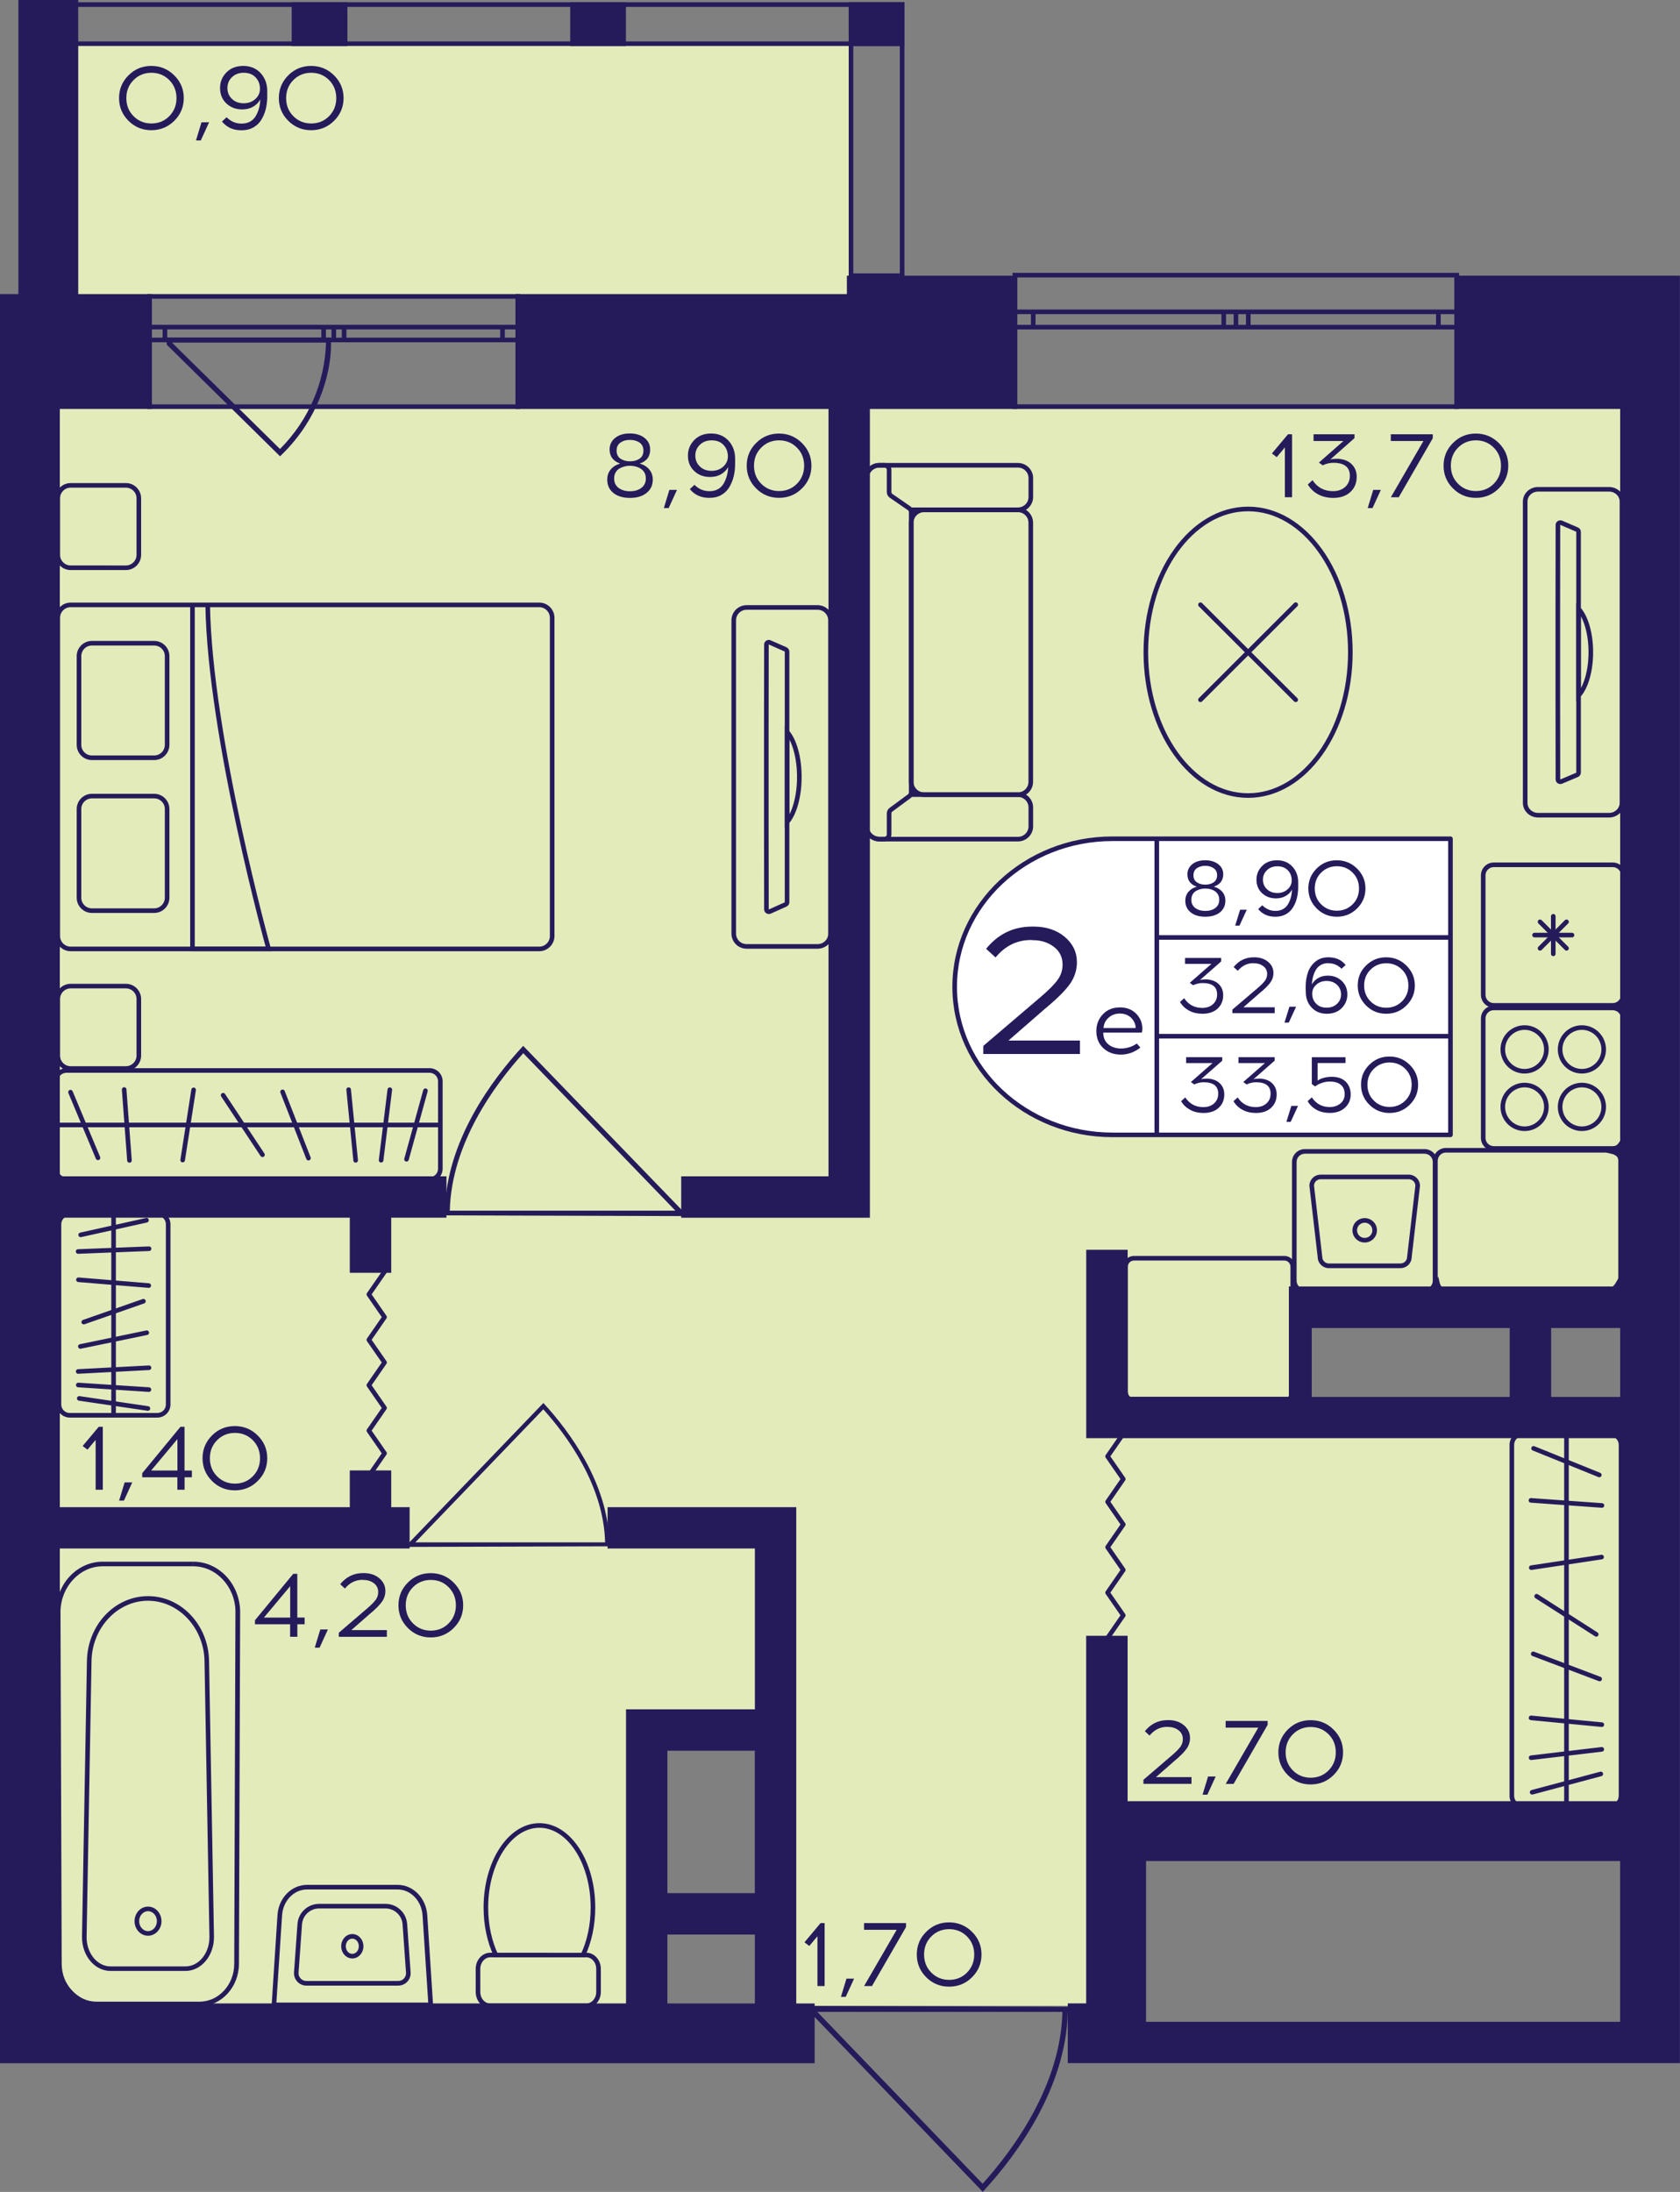 <?xml version="1.0" encoding="utf-8"?>
<!-- Generator: Adobe Illustrator 24.3.0, SVG Export Plug-In . SVG Version: 6.00 Build 0)  -->
<svg version="1.1" id="Слой_1" xmlns="http://www.w3.org/2000/svg" xmlns:xlink="http://www.w3.org/1999/xlink" x="0px" y="0px"
	 viewBox="0 0 306.9 400.3" style="enable-background:new 0 0 306.9 400.3;" xml:space="preserve">
<rect x="0" y="0" width="306.9" height="400.3" fill="#808080" stroke="none"/>
<path style="fill:#E3EBBA;" d="M7.15,366.31c37,0,73.99,0,110.99,0c0-16.78,0-33.57,0-50.35c7.85,0,15.7,0,23.54,0
	c0,16.78,0,33.57,0,50.35c20.18,0,40.36,0,60.54,0c0-11.19,0-22.38,0-33.57c32.51,0,65.02,0,97.53,0c0-24.76,0-49.51,0-74.27
	c-20.18,0.14-40.36,0.28-60.54,0.42c0-6.71,0-13.43,0-20.14c20.18-0.18,40.36-0.36,60.54-0.54c0-54.65,0-109.29,0-163.94
	c-97.53,0-195.07,0-292.6,0V366.31z"/>
<rect x="11.63" y="7.69" style="fill:#E3EBBA;" width="144.06" height="46.44"/>
<g>
	<path style="fill:none;stroke:#251B5B;stroke-width:0.84;stroke-miterlimit:10;" d="M266.12,50.25l-80.72,0v24.01l80.72,0V50.25z
		 M185.4,50.25l80.72,0 M185.4,74.27l80.72,0 M185.4,56.95h3.35v2.8h-3.35V56.95z M225.78,59.75h-2.23v-2.8h2.23V59.75z
		 M188.75,56.95l34.8,0v2.8h-34.8V56.95z M225.78,56.95h2.25v2.8h-2.25V56.95z M266.12,59.75h-3.35v-2.8h3.35V59.75z M228.04,56.95
		h34.73v2.8l-34.73,0V56.95z M185.4,56.95h3.35 M188.75,56.95v2.8 M188.75,59.75h-3.35 M225.78,59.75h-2.23 M223.55,59.75v-2.8
		 M223.55,56.95h2.23 M188.75,56.95l34.8,0 M223.55,59.75h-34.8 M225.78,56.95h2.25 M228.04,56.95v2.8 M228.04,59.75h-2.25
		 M266.12,59.75h-3.35 M262.76,59.75v-2.8 M262.76,56.95h3.35 M228.04,56.95h34.73 M262.76,59.75l-34.73,0"/>
</g>
<g>
	<path style="fill:none;stroke:#251B5B;stroke-width:0.84;stroke-miterlimit:10;" d="M94.59,54.13l-67.27,0v20.14h67.27V54.13z
		 M27.33,54.13l67.27,0 M27.33,74.27h67.27 M27.33,59.74h2.8v2.35h-2.8V59.74z M60.98,62.09h-1.86v-2.35h1.86V62.09z M30.12,59.74
		h29v2.35l-29,0V59.74z M60.98,59.74h1.88v2.35h-1.88V59.74z M94.59,62.09h-2.8v-2.35h2.8V62.09z M62.86,59.74H91.8v2.35H62.86
		V59.74z M27.33,59.74h2.8 M30.12,59.74v2.35 M30.12,62.09h-2.8 M60.98,62.09h-1.86 M59.12,62.09v-2.35 M59.12,59.74h1.86
		 M30.12,59.74h29 M59.12,62.09l-29,0 M60.98,59.74h1.88 M62.86,59.74v2.35 M62.86,62.09h-1.88 M94.59,62.09h-2.8 M91.8,62.09v-2.35
		 M91.8,59.74h2.8 M62.86,59.74H91.8 M91.8,62.09H62.86"/>
</g>
<g>
	
		<rect x="155.04" y="0.42" transform="matrix(-1 -2.389685e-07 2.389685e-07 -1 320.262 8.825)" style="fill:#251B5B;" width="10.18" height="7.98"/>
	
		<rect x="3.87" y="0.42" transform="matrix(-1 -2.431853e-07 2.431853e-07 -1 17.739 8.825)" style="fill:#251B5B;" width="10" height="7.98"/>
	
		<rect x="53.28" y="0.42" transform="matrix(-1 -2.389728e-07 2.389728e-07 -1 116.745 8.825)" style="fill:#251B5B;" width="10.18" height="7.98"/>
	
		<rect x="104.16" y="0.42" transform="matrix(-1 -2.389690e-07 2.389690e-07 -1 218.503 8.825)" style="fill:#251B5B;" width="10.18" height="7.98"/>
	<g>
		<path style="fill:#251B5B;" d="M164.38,1.26l0,48.67h-8.5l0-48.67H164.38 M165.22,0.42h-10.18l0,50.35h10.18L165.22,0.42
			L165.22,0.42z"/>
	</g>
	<g>
		<path style="fill:#251B5B;" d="M12.94,1.26l0,48.67H4.62l0-48.67H12.94 M13.78,0.42h-10l0,50.35h10L13.78,0.42L13.78,0.42z"/>
	</g>
	<g>
		<path style="fill:#251B5B;" d="M4.71,1.26l159.67,0v6.3l-159.67,0V1.26 M3.87,0.42V8.4l161.35,0V0.42L3.87,0.42L3.87,0.42z"/>
	</g>
</g>
<path style="fill:#251B5B;" d="M195.2,366.5c0,0.31-0.01,0.61-0.01,0.93h-0.13c-0.31,14.1-9.6,26.38-15.19,32.49l-0.34,0.37
	l-31.62-32.87h-0.2c0-0.36,0-0.71,0-1.07C163.54,366.41,179.37,366.45,195.2,366.5z M149.31,367.43l30.19,31.38
	c5.52-6.12,14.27-17.93,14.58-31.38L149.31,367.43z"/>
<polyline style="fill:none;stroke:#251B5B;stroke-width:0.84;stroke-linecap:round;stroke-linejoin:round;stroke-miterlimit:10;" points="
	70.25,232.25 67.38,236.39 70.25,240.54 67.38,244.69 70.25,248.83 67.38,252.98 70.25,257.13 67.38,261.27 70.25,265.42 
	67.38,269.56 "/>
<polyline style="fill:none;stroke:#251B5B;stroke-width:0.84;stroke-linecap:round;stroke-linejoin:round;stroke-miterlimit:10;" points="
	205.2,261.83 202.33,265.97 205.2,270.12 202.33,274.27 205.2,278.41 202.33,282.56 205.2,286.71 202.33,290.86 205.2,295 
	202.33,299.14 "/>
<path style="fill:#251B5B;" d="M81.14,221.96c0-0.28,0.01-0.56,0.01-0.85h0.12c0.28-12.91,8.84-24.16,13.99-29.76l0.32-0.34
	l29.1,30.1h0.19c0,0.33,0,0.65,0,0.98C110.28,222.04,95.71,222,81.14,221.96z M123.38,221.1l-27.79-28.75
	c-5.08,5.6-13.14,16.43-13.42,28.75L123.38,221.1z"/>
<path style="fill:#251B5B;" d="M111.41,282.4c0-0.24-0.01-0.47-0.01-0.72h-0.1c-0.24-10.92-7.44-20.42-11.77-25.16l-0.27-0.29
	l-24.48,25.45h-0.16c0,0.28,0,0.55,0,0.83C86.89,282.47,99.15,282.43,111.41,282.4z M75.87,281.68l23.38-24.3
	c4.27,4.74,11.05,13.89,11.29,24.3L75.87,281.68z"/>
<path style="fill:#251B5B;" d="M51.51,82.99c1.65-1.61,3.08-3.36,4.29-5.23c4.32-6.69,4.62-12.94,4.66-14.2
	c0.02-0.8,0.01-1.46-0.01-1.88c-0.28-0.01-0.56-0.02-0.83-0.03H30.48l-0.07-0.07c0.02,0.46,0.03,0.91,0.05,1.37l20.7,20.38
	L51.51,82.99z M31.41,62.56h28.15c-0.23,7.31-3.17,14.17-8.41,19.44L31.41,62.56z"/>
<g>
	<path style="fill:none;stroke:#251B5B;stroke-width:0.84;stroke-miterlimit:10;" d="M158.27,90.76v-3.45
		c0-1.29,1.06-2.34,2.36-2.34h0.94l24.38,0c1.3,0,2.36,1.05,2.36,2.34v3.45c0,1.3-1.06,2.34-2.36,2.34h-19.61"/>
	<path style="fill:none;stroke:#251B5B;stroke-width:0.84;stroke-miterlimit:10;" d="M158.27,147.46v3.45c0,1.3,1.06,2.34,2.36,2.34
		h0.94l24.38,0c1.3,0,2.36-1.04,2.36-2.34v-3.45c0-1.29-1.06-2.34-2.36-2.34h-19.58"/>
	<path style="fill:none;stroke:#251B5B;stroke-width:0.84;stroke-miterlimit:10;" d="M188.3,142.78l0-47.31
		c0-1.3-1.05-2.35-2.35-2.35l-17.14,0c-1.3,0-2.35,1.05-2.35,2.35l0,47.31c0,1.3,1.05,2.35,2.35,2.35h17.14
		C187.25,145.13,188.3,144.07,188.3,142.78z"/>
	<path style="fill:none;stroke:#251B5B;stroke-width:0.84;stroke-miterlimit:10;" d="M162.76,147.88l3.36-2.48
		c0.21-0.16,0.34-0.41,0.34-0.67l0-51.2c0-0.27-0.14-0.53-0.36-0.69l-3.32-2.29c-0.23-0.16-0.36-0.41-0.36-0.69v-4.05
		c0-0.46-0.38-0.84-0.84-0.84h-0.94c-1.3,0-2.36,1.05-2.36,2.34l0,63.59c0,1.29,1.06,2.34,2.36,2.34h0.94
		c0.46,0,0.84-0.37,0.84-0.84v-3.86C162.42,148.29,162.54,148.04,162.76,147.88z"/>
</g>
<g>
	<path style="fill:none;stroke:#251B5B;stroke-width:0.84;stroke-miterlimit:10;" d="M293.94,148.88l-12.96,0
		c-1.31,0-2.36-1.01-2.36-2.25V91.61c0-1.25,1.04-2.25,2.36-2.25l12.96,0c1.3,0,2.36,1,2.36,2.25l0,55.02
		C296.3,147.86,295.24,148.88,293.94,148.88z M288.37,97.11c0-0.16-0.12-0.32-0.27-0.39l-2.88-1.24c-0.3-0.11-0.62,0.08-0.62,0.39
		c0,1.96-0.02,8.11-0.02,15.34V127c0,7.24,0.02,13.4,0.02,15.34c0,0.32,0.32,0.51,0.62,0.39l2.88-1.22c0.15-0.06,0.27-0.23,0.27-0.4
		V97.11z"/>
	<g>
		<path style="fill:none;stroke:#251B5B;stroke-width:0.84;stroke-miterlimit:10;" d="M290.61,119.11c0-3.44-0.91-6.45-2.24-7.91
			l0,15.82C289.7,125.56,290.61,122.57,290.61,119.11z"/>
	</g>
</g>
<g>
	<g>
		<path style="fill:none;stroke:#251B5B;stroke-width:0.84;stroke-miterlimit:10;" d="M12.91,173.3l85.6,0
			c1.3,0,2.36-1.06,2.36-2.36l0-58.11c0-1.3-1.06-2.36-2.36-2.36l-85.6,0c-1.3,0-2.36,1.06-2.36,2.36l0,58.11
			C10.55,172.24,11.61,173.3,12.91,173.3z"/>
		<g>
			<path style="fill:none;stroke:#251B5B;stroke-width:0.84;stroke-miterlimit:10;" d="M28.17,117.47H16.79
				c-1.3,0-2.36,1.06-2.36,2.36l0,16.2c0,1.3,1.06,2.36,2.36,2.36h11.38c1.3,0,2.36-1.06,2.36-2.36l0-16.2
				C30.53,118.53,29.47,117.47,28.17,117.47z"/>
			<path style="fill:none;stroke:#251B5B;stroke-width:0.84;stroke-miterlimit:10;" d="M28.17,145.39l-11.38,0
				c-1.3,0-2.36,1.06-2.36,2.36l0,16.2c0,1.3,1.06,2.36,2.36,2.36h11.38c1.3,0,2.36-1.06,2.36-2.36l0-16.2
				C30.53,146.45,29.47,145.39,28.17,145.39z"/>
		</g>
		<path style="fill:none;stroke:#251B5B;stroke-width:0.84;stroke-miterlimit:10;" d="M35.16,110.48l0,62.82h13.91
			c0,0-10.73-38.59-11.13-62.82"/>
	</g>
	<path style="fill:none;stroke:#251B5B;stroke-width:0.84;stroke-linecap:round;stroke-miterlimit:10;" d="M23,88.64l-10.09,0
		c-1.3,0-2.36,1.06-2.36,2.36l0,10.33c0,1.3,1.06,2.36,2.36,2.36H23c1.3,0,2.36-1.06,2.36-2.36l0-10.33
		C25.36,89.7,24.3,88.64,23,88.64z"/>
	<path style="fill:none;stroke:#251B5B;stroke-width:0.84;stroke-linecap:round;stroke-miterlimit:10;" d="M23,180.09H12.91
		c-1.3,0-2.36,1.06-2.36,2.36l0,10.33c0,1.3,1.06,2.36,2.36,2.36H23c1.3,0,2.36-1.06,2.36-2.36l0-10.33
		C25.36,181.14,24.3,180.09,23,180.09z"/>
</g>
<g>
	<path style="fill:none;stroke:#251B5B;stroke-width:0.84;stroke-miterlimit:10;" d="M149.36,110.94h-12.96
		c-1.31,0-2.36,1.05-2.36,2.34l0,57.22c0,1.3,1.04,2.34,2.36,2.34h12.96c1.3,0,2.36-1.04,2.36-2.34l0-57.22
		C151.71,111.99,150.65,110.94,149.36,110.94z M143.78,164.78c0,0.17-0.12,0.33-0.27,0.4l-2.88,1.29c-0.3,0.12-0.62-0.08-0.62-0.4
		c0-2.04-0.02-8.43-0.02-15.96v-16.42c0-7.53,0.02-13.93,0.02-15.96c0-0.33,0.32-0.54,0.62-0.4l2.88,1.27
		c0.15,0.07,0.27,0.23,0.27,0.42L143.78,164.78z"/>
	<g>
		<path style="fill:none;stroke:#251B5B;stroke-width:0.84;stroke-miterlimit:10;" d="M146.02,141.9c0,3.58-0.91,6.71-2.24,8.23
			v-16.46C145.11,135.19,146.02,138.3,146.02,141.9z"/>
	</g>
</g>
<g>
	<path style="fill:#251B5B;" d="M294.12,210.49c0.83,0,1.51,0.68,1.51,1.51v21.69c0,0.83-0.68,1.51-1.51,1.51h-29.97
		c-0.83,0-1.51-0.68-1.51-1.51V212c0-0.83,0.68-1.51,1.51-1.51H294.12 M294.12,209.65h-29.97c-1.3,0-2.35,1.05-2.35,2.35v21.69
		c0,1.3,1.05,2.35,2.35,2.35h29.97c1.3,0,2.35-1.05,2.35-2.35V212C296.47,210.7,295.42,209.65,294.12,209.65L294.12,209.65z"/>
</g>
<g>
	<g>
		<path style="fill:#251B5B;" d="M260.23,210.7c0.83,0,1.51,0.68,1.51,1.51v21.69c0,0.83-0.68,1.51-1.51,1.51h-21.86
			c-0.83,0-1.51-0.68-1.51-1.51v-21.69c0-0.83,0.68-1.51,1.51-1.51H260.23 M260.23,209.86h-21.86c-1.3,0-2.35,1.05-2.35,2.35v21.69
			c0,1.3,1.05,2.35,2.35,2.35h21.86c1.3,0,2.35-1.05,2.35-2.35v-21.69C262.58,210.91,261.53,209.86,260.23,209.86L260.23,209.86z"/>
	</g>
	<g>
		<path style="fill:#251B5B;" d="M257.34,215.36c0.66,0,1.2,0.52,1.22,1.16l-1.5,12.92l-0.01,0.05v0.05c0,0.67-0.55,1.21-1.22,1.21
			h-13.06c-0.67,0-1.22-0.54-1.22-1.21v-0.05l-0.01-0.05l-1.5-12.92c0.02-0.65,0.56-1.16,1.22-1.16H257.34 M257.34,214.52h-16.08
			c-1.14,0-2.06,0.92-2.06,2.05l1.51,12.98c0,1.13,0.92,2.05,2.06,2.05h13.06c1.14,0,2.06-0.92,2.06-2.05l1.51-12.98
			C259.4,215.44,258.48,214.52,257.34,214.52L257.34,214.52z"/>
	</g>
	<g>
		<path style="fill:#251B5B;" d="M249.3,223.3c0.77,0,1.4,0.62,1.4,1.39s-0.63,1.39-1.4,1.39s-1.4-0.62-1.4-1.39
			S248.53,223.3,249.3,223.3 M249.3,222.46c-1.24,0-2.24,1-2.24,2.23c0,1.23,1,2.23,2.24,2.23s2.24-1,2.24-2.23
			C251.54,223.45,250.54,222.46,249.3,222.46L249.3,222.46z"/>
	</g>
</g>
<g>
	<g>
		<path style="fill:#251B5B;" d="M294.62,184.49c0.83,0,1.51,0.68,1.51,1.51v21.81c0,0.83-0.68,1.51-1.51,1.51h-21.74
			c-0.83,0-1.51-0.68-1.51-1.51V186c0-0.83,0.68-1.51,1.51-1.51H294.62 M294.62,183.65h-21.74c-1.3,0-2.35,1.05-2.35,2.35v21.81
			c0,1.3,1.05,2.35,2.35,2.35h21.74c1.3,0,2.35-1.05,2.35-2.35V186C296.97,184.7,295.92,183.65,294.62,183.65L294.62,183.65z"/>
	</g>
	<g>
		<g>
			<path style="fill:#251B5B;" d="M278.51,198.58c1.96,0,3.56,1.6,3.56,3.57s-1.6,3.57-3.56,3.57c-1.96,0-3.56-1.6-3.56-3.57
				S276.55,198.58,278.51,198.58 M278.51,197.74c-2.43,0-4.4,1.97-4.4,4.41s1.97,4.41,4.4,4.41c2.43,0,4.4-1.97,4.4-4.41
				S280.94,197.74,278.51,197.74L278.51,197.74z"/>
		</g>
		<g>
			<path style="fill:#251B5B;" d="M288.98,188.08c1.96,0,3.56,1.6,3.56,3.57s-1.6,3.57-3.56,3.57c-1.96,0-3.56-1.6-3.56-3.57
				S287.02,188.08,288.98,188.08 M288.98,187.24c-2.43,0-4.4,1.97-4.4,4.41c0,2.44,1.97,4.41,4.4,4.41s4.4-1.97,4.4-4.41
				C293.38,189.22,291.41,187.24,288.98,187.24L288.98,187.24z"/>
		</g>
		<g>
			<path style="fill:#251B5B;" d="M278.51,188.08c1.96,0,3.56,1.6,3.56,3.57s-1.6,3.57-3.56,3.57c-1.96,0-3.56-1.6-3.56-3.57
				S276.55,188.08,278.51,188.08 M278.51,187.24c-2.43,0-4.4,1.97-4.4,4.41c0,2.44,1.97,4.41,4.4,4.41c2.43,0,4.4-1.97,4.4-4.41
				C282.91,189.22,280.94,187.24,278.51,187.24L278.51,187.24z"/>
		</g>
		<g>
			<path style="fill:#251B5B;" d="M288.98,198.58c1.96,0,3.56,1.6,3.56,3.57s-1.6,3.57-3.56,3.57c-1.96,0-3.56-1.6-3.56-3.57
				S287.02,198.58,288.98,198.58 M288.98,197.74c-2.43,0-4.4,1.97-4.4,4.41s1.97,4.41,4.4,4.41s4.4-1.97,4.4-4.41
				S291.41,197.74,288.98,197.74L288.98,197.74z"/>
		</g>
	</g>
</g>
<g>
	<g>
		<path style="fill:#251B5B;" d="M294.62,158.36c0.83,0,1.51,0.68,1.51,1.51v21.81c0,0.83-0.68,1.51-1.51,1.51h-21.74
			c-0.83,0-1.51-0.68-1.51-1.51v-21.81c0-0.83,0.68-1.51,1.51-1.51H294.62 M294.62,157.52h-21.74c-1.3,0-2.35,1.05-2.35,2.35v21.81
			c0,1.3,1.05,2.35,2.35,2.35h21.74c1.3,0,2.35-1.05,2.35-2.35v-21.81C296.97,158.57,295.92,157.52,294.62,157.52L294.62,157.52z"/>
	</g>
	<g>
		
			<line style="fill:none;stroke:#251B5B;stroke-width:0.84;stroke-linecap:round;stroke-miterlimit:10;" x1="280.33" y1="170.77" x2="287.17" y2="170.77"/>
		
			<line style="fill:none;stroke:#251B5B;stroke-width:0.84;stroke-linecap:round;stroke-miterlimit:10;" x1="281.33" y1="168.35" x2="286.17" y2="173.19"/>
		
			<line style="fill:none;stroke:#251B5B;stroke-width:0.84;stroke-linecap:round;stroke-miterlimit:10;" x1="283.75" y1="167.34" x2="283.75" y2="174.2"/>
		
			<line style="fill:none;stroke:#251B5B;stroke-width:0.84;stroke-linecap:round;stroke-miterlimit:10;" x1="286.17" y1="168.35" x2="281.33" y2="173.19"/>
	</g>
</g>
<g>
	<path style="fill:#251B5B;" d="M234.62,230.21c0.62,0,1.12,0.5,1.12,1.12v22.89c0,0.62-0.5,1.12-1.12,1.12h-27.47
		c-0.62,0-1.12-0.5-1.12-1.12v-22.89c0-0.62,0.5-1.12,1.12-1.12H234.62 M234.62,229.37h-27.47c-1.08,0-1.96,0.88-1.96,1.96v22.89
		c0,1.08,0.88,1.96,1.96,1.96h27.47c1.08,0,1.96-0.88,1.96-1.96v-22.89C236.58,230.25,235.7,229.37,234.62,229.37L234.62,229.37z"/>
</g>
<g>
	<ellipse style="fill:none;stroke:#251B5B;stroke-width:0.84;stroke-miterlimit:10;" cx="228" cy="119.12" rx="18.68" ry="26.17"/>
	<g>
		
			<line style="fill:none;stroke:#251B5B;stroke-width:0.84;stroke-linecap:round;stroke-miterlimit:10;" x1="236.7" y1="127.8" x2="219.3" y2="110.44"/>
		
			<line style="fill:none;stroke:#251B5B;stroke-width:0.84;stroke-linecap:round;stroke-miterlimit:10;" x1="236.7" y1="110.43" x2="219.3" y2="127.8"/>
	</g>
</g>
<g>
	<g>
		<path style="fill:none;stroke:#251B5B;stroke-width:0.84;stroke-miterlimit:10;" d="M106.49,357.04h0.62
			c1.23,0,2.23,1.14,2.23,2.53l0,4.21c0,1.4-1.01,2.53-2.23,2.53H89.55c-1.23,0-2.23-1.12-2.23-2.53v-4.21
			c0-1.39,1.01-2.53,2.23-2.53h1.04"/>
	</g>
	<g>
		<path style="fill:none;stroke:#251B5B;stroke-width:0.84;stroke-miterlimit:10;" d="M98.54,333.38c5.4,0,9.78,6.71,9.78,14.99
			c0,3.23-0.67,6.24-1.82,8.68H90.58c-1.15-2.44-1.82-5.45-1.82-8.68C88.76,340.08,93.14,333.38,98.54,333.38z"/>
	</g>
</g>
<g>
	<g>
		<path style="fill:#251B5B;" d="M35.32,285.21v0.84c4.15,0,7.6,3.67,7.69,8.17l-0.22,64.43c0,3.81-2.84,6.91-6.34,6.91H17.61
			c-3.49,0-6.34-3.1-6.34-6.92l-0.22-64.4c0.1-4.51,3.55-8.19,7.69-8.19l16.57,0V285.21 M35.32,285.21l-16.57,0
			c-4.64,0-8.42,4-8.53,9.01l0.22,64.42c0,4.28,3.21,7.75,7.18,7.75c0,0,0,0,0,0h18.85c3.96,0,7.18-3.47,7.18-7.75l0.22-64.42
			C43.75,289.21,39.96,285.21,35.32,285.21L35.32,285.21z"/>
	</g>
	<g>
		<path style="fill:#251B5B;" d="M27.04,292.34c5.57,0,10.2,4.93,10.32,10.99l0.9,50.46c0,2.94-1.96,5.33-4.37,5.33H20.19
			c-2.41,0-4.37-2.39-4.37-5.32l0.9-50.47C16.83,297.27,21.46,292.34,27.04,292.34 M27.04,291.5L27.04,291.5
			c-6.07,0-11.03,5.25-11.16,11.81l-0.9,50.47c0,3.41,2.33,6.17,5.21,6.17h13.69c2.88,0,5.21-2.76,5.21-6.17l-0.9-50.47
			C38.07,296.75,33.11,291.5,27.04,291.5L27.04,291.5z"/>
	</g>
	<g>
		<path style="fill:#251B5B;" d="M27.04,349.04c0.9,0,1.62,0.82,1.62,1.82s-0.73,1.82-1.62,1.82s-1.62-0.82-1.62-1.82
			S26.14,349.04,27.04,349.04 M27.04,348.2c-1.36,0-2.46,1.19-2.46,2.66s1.1,2.66,2.46,2.66s2.46-1.19,2.46-2.66
			S28.4,348.2,27.04,348.2L27.04,348.2z"/>
	</g>
</g>
<g>
	<g>
		<path style="fill:#251B5B;" d="M64.36,354.05c0.66,0,1.19,0.62,1.19,1.39s-0.54,1.39-1.19,1.39c-0.66,0-1.19-0.62-1.19-1.39
			S63.7,354.05,64.36,354.05 M64.36,353.21c-1.12,0-2.03,1-2.03,2.23c0,1.23,0.91,2.23,2.03,2.23c1.12,0,2.03-1,2.03-2.23
			C66.39,354.21,65.48,353.21,64.36,353.21L64.36,353.21z"/>
	</g>
	<g>
		<path style="fill:#251B5B;" d="M72.64,345.07c2.38,0,4.38,2.07,4.55,4.72l1.04,15.94H50.49l1.04-15.94
			c0.17-2.65,2.17-4.72,4.55-4.72H72.64 M72.64,344.23H56.08c-2.84,0-5.19,2.4-5.39,5.51l-1.09,16.84h29.54l-1.09-16.84
			C77.83,346.63,75.48,344.23,72.64,344.23L72.64,344.23z"/>
	</g>
	<g>
		<path style="fill:#251B5B;" d="M70.43,348.54c1.63,0,3,1.27,3.11,2.9l0.63,8.82c0.03,0.4-0.11,0.78-0.38,1.07
			c-0.27,0.29-0.64,0.45-1.05,0.45H55.97c-0.4,0-0.77-0.16-1.05-0.45c-0.27-0.29-0.41-0.67-0.38-1.07l0.63-8.82
			c0.12-1.62,1.48-2.9,3.11-2.9H70.43 M70.43,347.7H58.29c-2.08,0-3.8,1.61-3.95,3.68l-0.63,8.82c-0.09,1.31,0.95,2.43,2.26,2.43
			h16.78c1.32,0,2.35-1.11,2.26-2.43l-0.63-8.82C74.23,349.31,72.51,347.7,70.43,347.7L70.43,347.7z"/>
	</g>
</g>
<g>
	<g>
		<g>
			<path style="fill:#251B5B;" d="M78.47,195.92c0.85,0,1.55,0.69,1.55,1.55v15.97c0,0.85-0.69,1.55-1.55,1.55H12.13
				c-0.85,0-1.55-0.69-1.55-1.55v-15.97c0-0.85,0.69-1.55,1.55-1.55H78.47 M78.47,195.08H12.13c-1.32,0-2.39,1.07-2.39,2.39v15.97
				c0,1.32,1.07,2.39,2.39,2.39h66.34c1.32,0,2.39-1.07,2.39-2.39v-15.97C80.86,196.15,79.79,195.08,78.47,195.08L78.47,195.08z"/>
		</g>
	</g>
	<line style="fill:none;stroke:#251B5B;stroke-width:0.84;stroke-miterlimit:10;" x1="10.04" y1="205.45" x2="80.62" y2="205.45"/>
	
		<line style="fill:none;stroke:#251B5B;stroke-width:0.84;stroke-linecap:round;stroke-miterlimit:10;" x1="22.68" y1="198.98" x2="23.65" y2="211.92"/>
	
		<line style="fill:none;stroke:#251B5B;stroke-width:0.84;stroke-linecap:round;stroke-miterlimit:10;" x1="35.37" y1="199.04" x2="33.37" y2="211.86"/>
	
		<line style="fill:none;stroke:#251B5B;stroke-width:0.84;stroke-linecap:round;stroke-miterlimit:10;" x1="77.72" y1="199.2" x2="74.26" y2="211.71"/>
	
		<line style="fill:none;stroke:#251B5B;stroke-width:0.84;stroke-linecap:round;stroke-miterlimit:10;" x1="40.76" y1="200.02" x2="47.95" y2="210.89"/>
	
		<line style="fill:none;stroke:#251B5B;stroke-width:0.84;stroke-linecap:round;stroke-miterlimit:10;" x1="51.62" y1="199.4" x2="56.35" y2="211.51"/>
	
		<line style="fill:none;stroke:#251B5B;stroke-width:0.84;stroke-linecap:round;stroke-miterlimit:10;" x1="63.69" y1="199" x2="64.97" y2="211.91"/>
	
		<line style="fill:none;stroke:#251B5B;stroke-width:0.84;stroke-linecap:round;stroke-miterlimit:10;" x1="71.21" y1="199.01" x2="69.62" y2="211.89"/>
	
		<line style="fill:none;stroke:#251B5B;stroke-width:0.84;stroke-linecap:round;stroke-miterlimit:10;" x1="12.88" y1="199.46" x2="17.9" y2="211.45"/>
</g>
<g>
	<g>
		<g>
			<path style="fill:#251B5B;" d="M28.75,222.03c0.85,0,1.55,0.69,1.55,1.55v32.92c0,0.85-0.69,1.55-1.55,1.55H12.74
				c-0.85,0-1.55-0.69-1.55-1.55v-32.92c0-0.85,0.69-1.55,1.55-1.55H28.75 M28.75,221.19H12.74c-1.32,0-2.39,1.07-2.39,2.39v32.92
				c0,1.32,1.07,2.39,2.39,2.39h16.01c1.32,0,2.39-1.07,2.39-2.39v-32.92C31.14,222.26,30.07,221.19,28.75,221.19L28.75,221.19z"/>
		</g>
	</g>
	<line style="fill:none;stroke:#251B5B;stroke-width:0.84;stroke-miterlimit:10;" x1="20.75" y1="221.35" x2="20.75" y2="258.76"/>
	
		<line style="fill:none;stroke:#251B5B;stroke-width:0.84;stroke-linecap:round;stroke-miterlimit:10;" x1="27.23" y1="228.05" x2="14.27" y2="228.56"/>
	
		<line style="fill:none;stroke:#251B5B;stroke-width:0.84;stroke-linecap:round;stroke-miterlimit:10;" x1="27.17" y1="234.78" x2="14.33" y2="233.72"/>
	
		<line style="fill:none;stroke:#251B5B;stroke-width:0.84;stroke-linecap:round;stroke-miterlimit:10;" x1="27.02" y1="257.23" x2="14.48" y2="255.39"/>
	
		<line style="fill:none;stroke:#251B5B;stroke-width:0.84;stroke-linecap:round;stroke-miterlimit:10;" x1="26.2" y1="237.64" x2="15.3" y2="241.45"/>
	
		<line style="fill:none;stroke:#251B5B;stroke-width:0.84;stroke-linecap:round;stroke-miterlimit:10;" x1="26.81" y1="243.39" x2="14.68" y2="245.9"/>
	
		<line style="fill:none;stroke:#251B5B;stroke-width:0.84;stroke-linecap:round;stroke-miterlimit:10;" x1="27.22" y1="249.79" x2="14.28" y2="250.47"/>
	
		<line style="fill:none;stroke:#251B5B;stroke-width:0.84;stroke-linecap:round;stroke-miterlimit:10;" x1="27.2" y1="253.78" x2="14.3" y2="252.94"/>
	
		<line style="fill:none;stroke:#251B5B;stroke-width:0.84;stroke-linecap:round;stroke-miterlimit:10;" x1="26.76" y1="222.85" x2="14.74" y2="225.52"/>
</g>
<g>
	<g>
		<g>
			<path style="fill:#251B5B;" d="M294.16,262.31c0.85,0,1.55,0.69,1.55,1.55v64.11c0,0.85-0.69,1.55-1.55,1.55h-16.01
				c-0.85,0-1.55-0.69-1.55-1.55v-64.11c0-0.85,0.69-1.55,1.55-1.55H294.16 M294.16,261.47h-16.01c-1.32,0-2.39,1.07-2.39,2.39
				v64.11c0,1.32,1.07,2.39,2.39,2.39h16.01c1.32,0,2.39-1.07,2.39-2.39v-64.11C296.55,262.54,295.48,261.47,294.16,261.47
				L294.16,261.47z"/>
		</g>
	</g>
	
		<line style="fill:none;stroke:#251B5B;stroke-width:0.84;stroke-miterlimit:10;" x1="286.16" y1="261.76" x2="286.16" y2="330.13"/>
	
		<line style="fill:none;stroke:#251B5B;stroke-width:0.84;stroke-linecap:round;stroke-miterlimit:10;" x1="279.67" y1="274.01" x2="292.64" y2="274.94"/>
	
		<line style="fill:none;stroke:#251B5B;stroke-width:0.84;stroke-linecap:round;stroke-miterlimit:10;" x1="279.73" y1="286.3" x2="292.58" y2="284.36"/>
	
		<line style="fill:none;stroke:#251B5B;stroke-width:0.84;stroke-linecap:round;stroke-miterlimit:10;" x1="279.89" y1="327.32" x2="292.43" y2="323.97"/>
	
		<line style="fill:none;stroke:#251B5B;stroke-width:0.84;stroke-linecap:round;stroke-miterlimit:10;" x1="280.71" y1="291.52" x2="291.6" y2="298.48"/>
	
		<line style="fill:none;stroke:#251B5B;stroke-width:0.84;stroke-linecap:round;stroke-miterlimit:10;" x1="280.09" y1="302.04" x2="292.22" y2="306.63"/>
	
		<line style="fill:none;stroke:#251B5B;stroke-width:0.84;stroke-linecap:round;stroke-miterlimit:10;" x1="279.69" y1="313.73" x2="292.62" y2="314.97"/>
	
		<line style="fill:none;stroke:#251B5B;stroke-width:0.84;stroke-linecap:round;stroke-miterlimit:10;" x1="279.7" y1="321.01" x2="292.61" y2="319.48"/>
	
		<line style="fill:none;stroke:#251B5B;stroke-width:0.84;stroke-linecap:round;stroke-miterlimit:10;" x1="280.15" y1="264.51" x2="292.16" y2="269.37"/>
</g>
<g>
	<path style="fill:#251B5B;stroke:#251B5B;stroke-width:0.84;stroke-miterlimit:10;" d="M266.12,50.77v23.5h30.27v108.67
		c-0.13,0.16-0.26,0.32-0.43,0.48c-0.33,0.31-0.65,0.53-0.92,0.68c0.26,0.06,0.67,0.2,1.07,0.53c0.12,0.1,0.19,0.21,0.28,0.32v24.02
		c-0.01-0.16-0.01-0.32-0.02-0.49c-0.18,0.32-0.47,0.75-0.92,1.16c-0.33,0.31-0.65,0.53-0.92,0.68c0.26,0.06,0.67,0.2,1.07,0.53
		c0.43,0.36,0.66,0.8,0.79,1.18v23.35h-0.05c-0.03-0.03-0.07-0.05-0.1-0.09c-0.33-0.39-0.47-0.81-0.53-1.07
		c-0.15,0.27-0.37,0.59-0.68,0.92c-0.09,0.09-0.17,0.15-0.26,0.23h-11.83h-6.73h-13.1c0,0-0.01-0.01-0.01-0.01
		c-0.33-0.39-0.47-0.81-0.53-1.07c-0.15,0.27-0.37,0.59-0.68,0.92c-0.06,0.06-0.12,0.1-0.17,0.16h-22.49h-3.36v6.71v13.43H205.9
		c-0.04-0.1-0.09-0.21-0.11-0.29c-0.05,0.08-0.15,0.18-0.21,0.27v-26.83h-6.73v33.57h3.36h3.36h90.16c0.11,0.08,0.22,0.11,0.33,0.23
		c0.14,0.15,0.22,0.31,0.32,0.47v66.44h-90.81v-30.21h-6.73v30.21v3.36v6.71v26.85h-3.36v10.07h10.09h3.36h87.44h3.36h6.73V74.27
		v-6.71V50.77H266.12z M296.39,242.11v13.43h-13.45v-13.43H296.39z M239.21,242.11h37v13.43h-37V242.11z M208.94,369.66v-3.36
		v-26.85h87.44v30.21H208.94z"/>
	<polygon style="fill:#251B5B;stroke:#251B5B;stroke-width:0.84;stroke-miterlimit:10;" points="155.13,54.13 94.59,54.13 
		94.59,74.27 151.77,74.27 151.77,215.25 124.86,215.25 124.86,221.97 158.49,221.97 158.49,218.61 158.49,215.25 158.49,74.27 
		171.95,74.27 185.4,74.27 185.4,50.77 155.13,50.77 	"/>
	<path style="fill:#251B5B;stroke:#251B5B;stroke-width:0.84;stroke-miterlimit:10;" d="M145.04,282.39v-3.36v-3.36h-33.63v6.71
		h26.91v30.21h-23.54v3.36v3.36v46.99H17.15c-1.08-0.32-2.16-0.76-3.12-1.45c-2.26-1.63-3.16-3.97-3.52-5.94v-76.53h63.9v-6.71
		h-3.36v-6.71h-6.73v6.71H10.51v-53c0.1-0.16,0.18-0.33,0.33-0.48c0.11-0.11,0.22-0.14,0.33-0.23h53.15v10.07h6.73v-10.07h10.09
		v-6.71H10.68c-0.08-0.08-0.11-0.16-0.17-0.25V74.27h16.82V54.13H13.87V0.42H3.78v53.71H0.42v13.43v6.71v292.04v3.36v6.71H148.4
		v-10.07h-3.36V282.39z M138.31,319.31v26.85H121.5v-26.85H138.31z M121.5,352.88h16.82v13.43H121.5V352.88z"/>
</g>
<g>
	<path style="fill:#FFFFFF;stroke:#251B5B;stroke-width:0.84;stroke-linejoin:round;stroke-miterlimit:10;" d="M264.97,153.18
		l0,54.08l-61.73,0c-15.91,0-28.84-12.12-28.84-27.04c0-14.92,12.93-27.04,28.84-27.04L264.97,153.18z M211.32,153.18l0,54.08
		 M211.32,171.21l53.65,0 M211.32,189.24l53.65,0"/>
	<g>
		<path style="fill:#251B5B;" d="M197.27,192.49h-17.64v-1.48l10.47-8.93c1.5-1.28,2.54-2.33,3.13-3.16
			c0.59-0.83,0.88-1.74,0.88-2.75c0-1.36-0.53-2.45-1.6-3.26c-1.06-0.81-2.35-1.21-3.84-1.21l-0.31-0.03
			c-2.58,0-4.75,1.07-6.49,3.19l-1.73-1.58c2.2-2.71,5-4.06,8.4-4.06h0.37c2.27,0.02,4.14,0.65,5.61,1.89
			c1.47,1.24,2.21,2.78,2.21,4.62c0,1.48-0.45,2.83-1.34,4.06c-0.9,1.23-2.42,2.73-4.57,4.5l-6.59,5.74h13.05V192.49z"/>
		<path style="fill:#251B5B;" d="M204.6,183.98c0.92,0,1.7,0.22,2.36,0.66c0.66,0.44,1.14,1.04,1.46,1.8
			c0.13,0.32,0.22,0.7,0.25,1.12c0.03,0.42,0,0.77-0.09,1.02h-7.04c0,0.89,0.3,1.59,0.89,2.11c0.6,0.52,1.36,0.78,2.3,0.8
			c1.08,0,2.06-0.3,2.94-0.91l0.66,0.74c-1.1,0.85-2.3,1.28-3.6,1.28c-1.32-0.01-2.39-0.42-3.21-1.21
			c-0.83-0.79-1.24-1.82-1.24-3.09c0-1.22,0.4-2.24,1.2-3.07C202.28,184.39,203.31,183.98,204.6,183.98z M204.6,185.1
			c-0.84,0-1.54,0.26-2.1,0.77c-0.56,0.51-0.87,1.14-0.91,1.88h5.86c0.02-0.29-0.04-0.61-0.19-0.96c-0.22-0.51-0.56-0.92-1.02-1.23
			C205.78,185.26,205.23,185.1,204.6,185.1z"/>
	</g>
	<g>
		<path style="fill:#251B5B;" d="M223.09,175.58l-3.88,3.4c0.29-0.08,0.68-0.12,1.18-0.12c0.98,0.06,1.74,0.35,2.27,0.89
			c0.53,0.53,0.79,1.2,0.79,2c0,0.98-0.33,1.79-0.99,2.42c-0.66,0.63-1.56,0.95-2.71,0.97h-0.13c-0.92-0.01-1.73-0.2-2.43-0.59
			c-0.7-0.38-1.24-0.9-1.63-1.56l0.76-0.69c0.78,1.18,1.88,1.77,3.31,1.77h0.09c0.78-0.02,1.41-0.25,1.89-0.7
			c0.49-0.45,0.73-1.03,0.73-1.76c0-1.39-0.89-2.08-2.67-2.08c-0.57,0-1.14,0.13-1.71,0.4l-0.61-0.44l3.95-3.46h-4.82v-1.08h6.6
			V175.58z"/>
		<path style="fill:#251B5B;" d="M232.87,185.03h-7.74v-0.65l4.59-3.91c0.66-0.56,1.11-1.02,1.37-1.38
			c0.26-0.36,0.39-0.77,0.39-1.21c0-0.6-0.23-1.08-0.7-1.43c-0.47-0.35-1.03-0.53-1.68-0.53l-0.13-0.02c-1.13,0-2.08,0.47-2.85,1.4
			l-0.76-0.69c0.96-1.19,2.19-1.78,3.68-1.78h0.16c0.99,0.01,1.81,0.29,2.46,0.83s0.97,1.22,0.97,2.03c0,0.65-0.2,1.24-0.59,1.78
			c-0.39,0.54-1.06,1.2-2.01,1.97l-2.89,2.52h5.72V185.03z"/>
		<path style="fill:#251B5B;" d="M236.77,183.85l-1.34,2.91h-0.78l0.9-2.91H236.77z"/>
		<path style="fill:#251B5B;" d="M242.63,174.83h0.09c1.33,0.01,2.36,0.48,3.1,1.41l-0.75,0.68c-0.67-0.67-1.45-1-2.35-1l-0.09-0.02
			c-0.52,0-0.97,0.11-1.36,0.34c-0.39,0.23-0.69,0.53-0.91,0.92c-0.22,0.39-0.38,0.8-0.5,1.23c-0.11,0.43-0.18,0.89-0.2,1.39
			c0.25-0.48,0.63-0.87,1.14-1.16c0.51-0.3,1.1-0.44,1.77-0.44c1.01,0,1.86,0.32,2.54,0.96c0.68,0.64,1.02,1.47,1.02,2.48
			c0,0.97-0.34,1.8-1.03,2.49c-0.68,0.69-1.59,1.03-2.71,1.03c-1.15,0-2.08-0.38-2.79-1.14c-0.71-0.76-1.06-1.71-1.06-2.86
			l-0.02-0.89c0-0.96,0.13-1.84,0.4-2.62c0.26-0.79,0.71-1.45,1.35-1.99C240.91,175.1,241.7,174.83,242.63,174.83z M242.34,179.15
			c-0.76,0-1.38,0.23-1.88,0.68c-0.5,0.45-0.75,1-0.75,1.63c0,0.73,0.23,1.34,0.71,1.83c0.47,0.5,1.11,0.74,1.92,0.74
			c0.77,0,1.4-0.23,1.89-0.69c0.5-0.46,0.75-1.04,0.75-1.74c0-0.71-0.25-1.29-0.75-1.76C243.73,179.39,243.1,179.15,242.34,179.15z"
			/>
		<path style="fill:#251B5B;" d="M249.54,176.34c1.01-1.01,2.24-1.51,3.68-1.51c1.44,0,2.67,0.5,3.7,1.51
			c1.02,1.01,1.54,2.22,1.54,3.64c0,1.43-0.51,2.64-1.53,3.65c-1.02,1.01-2.25,1.51-3.7,1.51c-1.44,0-2.67-0.5-3.68-1.51
			c-1.01-1.01-1.52-2.22-1.52-3.65C248.02,178.55,248.52,177.34,249.54,176.34z M256.11,177.08c-0.78-0.78-1.74-1.16-2.87-1.16
			s-2.09,0.39-2.87,1.16c-0.78,0.77-1.17,1.74-1.17,2.9c0,1.16,0.39,2.13,1.17,2.9c0.78,0.78,1.74,1.16,2.87,1.16
			s2.09-0.39,2.87-1.16c0.78-0.77,1.17-1.74,1.17-2.9C257.28,178.82,256.89,177.85,256.11,177.08z"/>
	</g>
	<g>
		<path style="fill:#251B5B;" d="M221.75,161.93c0.64,0.18,1.15,0.49,1.53,0.93c0.38,0.45,0.57,0.99,0.57,1.63
			c0,0.88-0.33,1.59-0.98,2.12c-0.66,0.53-1.53,0.8-2.62,0.81h-0.07c-1.11,0-2-0.26-2.66-0.79c-0.66-0.53-0.99-1.24-0.99-2.13
			c0-0.64,0.19-1.18,0.57-1.63c0.38-0.45,0.89-0.76,1.52-0.93c-1.13-0.39-1.7-1.15-1.7-2.27c0-0.76,0.3-1.37,0.9-1.85
			c0.6-0.48,1.38-0.71,2.33-0.71h0.13c0.94,0.02,1.71,0.27,2.3,0.74c0.59,0.47,0.88,1.08,0.88,1.83
			C223.45,160.78,222.88,161.53,221.75,161.93z M220.19,166.36c0.75,0,1.36-0.18,1.83-0.54c0.48-0.36,0.71-0.87,0.71-1.5
			c0-0.64-0.23-1.13-0.69-1.49c-0.46-0.35-1.08-0.54-1.86-0.56c-0.26,0-0.52,0.03-0.78,0.09c-0.26,0.06-0.54,0.16-0.82,0.3
			c-0.28,0.14-0.51,0.36-0.69,0.64c-0.17,0.29-0.26,0.62-0.26,1.02c0,0.64,0.24,1.14,0.71,1.5
			C218.82,166.18,219.43,166.36,220.19,166.36z M218.64,158.56c-0.41,0.29-0.62,0.72-0.62,1.29s0.21,1,0.62,1.28
			c0.41,0.29,0.93,0.43,1.54,0.43s1.13-0.14,1.54-0.43c0.41-0.29,0.62-0.71,0.62-1.28s-0.21-1-0.63-1.29
			c-0.42-0.29-0.93-0.44-1.54-0.44C219.57,158.13,219.05,158.27,218.64,158.56z"/>
		<path style="fill:#251B5B;" d="M227.76,166.14l-1.34,2.91h-0.78l0.9-2.91H227.76z"/>
		<path style="fill:#251B5B;" d="M233.04,167.42h-0.1c-1.29,0-2.33-0.47-3.1-1.4l0.75-0.69c0.69,0.68,1.48,1.02,2.37,1.02h0.09
			c0.52,0,0.97-0.11,1.36-0.34c0.39-0.23,0.69-0.53,0.91-0.92c0.22-0.39,0.39-0.8,0.5-1.23c0.11-0.43,0.18-0.89,0.2-1.39
			c-0.26,0.48-0.64,0.87-1.15,1.16c-0.51,0.3-1.1,0.44-1.78,0.44c-1.02,0-1.87-0.32-2.55-0.96c-0.68-0.64-1.01-1.46-1.01-2.47
			c0-0.97,0.35-1.8,1.04-2.49c0.69-0.69,1.59-1.04,2.71-1.04c1.15,0,2.09,0.38,2.8,1.15c0.71,0.76,1.07,1.72,1.07,2.87V162
			c0,0.7-0.08,1.37-0.23,1.99c-0.15,0.62-0.39,1.2-0.71,1.72c-0.32,0.52-0.75,0.94-1.28,1.24
			C234.36,167.27,233.74,167.42,233.04,167.42z M233.34,163.09c0.76,0,1.38-0.23,1.88-0.68c0.5-0.45,0.75-0.99,0.75-1.63
			c0-0.73-0.23-1.34-0.7-1.83c-0.47-0.49-1.11-0.74-1.92-0.74c-0.77,0-1.4,0.23-1.89,0.7c-0.5,0.47-0.75,1.05-0.75,1.74
			c0,0.7,0.25,1.28,0.75,1.75C231.94,162.86,232.57,163.09,233.34,163.09z"/>
		<path style="fill:#251B5B;" d="M240.52,158.62c1.01-1.01,2.24-1.51,3.68-1.51s2.67,0.5,3.7,1.51c1.02,1.01,1.54,2.22,1.54,3.64
			c0,1.43-0.51,2.64-1.53,3.65c-1.02,1.01-2.25,1.51-3.7,1.51c-1.44,0-2.67-0.5-3.68-1.51c-1.01-1.01-1.52-2.22-1.52-3.65
			C239,160.84,239.51,159.63,240.52,158.62z M247.09,159.36c-0.78-0.78-1.74-1.16-2.87-1.16c-1.13,0-2.09,0.39-2.87,1.16
			c-0.78,0.77-1.17,1.74-1.17,2.9c0,1.16,0.39,2.13,1.17,2.9c0.78,0.78,1.74,1.16,2.87,1.16c1.13,0,2.09-0.39,2.87-1.16
			c0.78-0.77,1.17-1.74,1.17-2.9C248.26,161.11,247.87,160.14,247.09,159.36z"/>
	</g>
	<g>
		<path style="fill:#251B5B;" d="M223.29,193.7l-3.88,3.4c0.29-0.08,0.68-0.12,1.18-0.12c0.98,0.06,1.74,0.35,2.27,0.89
			c0.53,0.53,0.79,1.2,0.79,2c0,0.98-0.33,1.79-0.99,2.42c-0.66,0.63-1.56,0.95-2.71,0.97h-0.13c-0.92-0.01-1.73-0.2-2.43-0.59
			s-1.24-0.9-1.63-1.56l0.76-0.69c0.78,1.18,1.88,1.77,3.31,1.77h0.09c0.78-0.02,1.41-0.25,1.89-0.7c0.49-0.45,0.73-1.03,0.73-1.76
			c0-1.39-0.89-2.08-2.67-2.08c-0.57,0-1.14,0.13-1.71,0.4l-0.61-0.44l3.95-3.46h-4.82v-1.08h6.6V193.7z"/>
		<path style="fill:#251B5B;" d="M232.86,193.7l-3.88,3.4c0.29-0.08,0.68-0.12,1.18-0.12c0.98,0.06,1.74,0.35,2.27,0.89
			c0.53,0.53,0.79,1.2,0.79,2c0,0.98-0.33,1.79-0.99,2.42c-0.66,0.63-1.56,0.95-2.71,0.97h-0.13c-0.92-0.01-1.73-0.2-2.43-0.59
			c-0.7-0.38-1.24-0.9-1.63-1.56l0.76-0.69c0.78,1.18,1.88,1.77,3.31,1.77h0.09c0.78-0.02,1.41-0.25,1.89-0.7
			c0.49-0.45,0.73-1.03,0.73-1.76c0-1.39-0.89-2.08-2.67-2.08c-0.57,0-1.14,0.13-1.71,0.4l-0.61-0.44l3.95-3.46h-4.82v-1.08h6.6
			V193.7z"/>
		<path style="fill:#251B5B;" d="M237.12,201.97l-1.34,2.91h-0.78l0.9-2.91H237.12z"/>
		<path style="fill:#251B5B;" d="M245.8,194.14h-5.1v3.21c0.65-0.46,1.53-0.69,2.64-0.69c1.06,0,1.9,0.3,2.5,0.89
			c0.6,0.59,0.9,1.37,0.9,2.35c0,0.93-0.33,1.72-1,2.36c-0.67,0.64-1.57,0.97-2.71,0.99h-0.15c-0.92-0.01-1.73-0.2-2.4-0.58
			c-0.68-0.38-1.21-0.9-1.6-1.57l0.76-0.69c0.78,1.18,1.87,1.77,3.28,1.77H243c0.76-0.02,1.38-0.25,1.89-0.67
			c0.5-0.43,0.75-0.99,0.75-1.68c0-0.75-0.23-1.32-0.7-1.71c-0.47-0.4-1.13-0.6-2-0.6c-0.52,0-1.02,0.09-1.52,0.27
			c-0.5,0.18-0.89,0.39-1.18,0.63l-0.6-0.44v-4.9h6.16V194.14z"/>
		<path style="fill:#251B5B;" d="M250.14,194.46c1.01-1.01,2.24-1.51,3.68-1.51s2.67,0.5,3.7,1.51c1.02,1.01,1.54,2.22,1.54,3.64
			c0,1.43-0.51,2.64-1.53,3.65c-1.02,1.01-2.25,1.51-3.7,1.51c-1.44,0-2.67-0.5-3.68-1.51c-1.01-1.01-1.52-2.22-1.52-3.65
			C248.62,196.68,249.13,195.46,250.14,194.46z M256.71,195.2c-0.78-0.78-1.74-1.16-2.87-1.16c-1.13,0-2.09,0.39-2.87,1.16
			c-0.78,0.77-1.17,1.74-1.17,2.9c0,1.16,0.39,2.13,1.17,2.9c0.78,0.78,1.74,1.16,2.87,1.16c1.13,0,2.09-0.39,2.87-1.16
			c0.78-0.77,1.17-1.74,1.17-2.9C257.88,196.94,257.49,195.97,256.71,195.2z"/>
	</g>
</g>
<g>
	<path style="fill:#251B5B;" d="M150.65,362.71h-1.32v-9.1l-1.49,1.78l-0.88-0.67l2.94-3.51h0.74V362.71z"/>
	<path style="fill:#251B5B;" d="M156.02,361.36l-1.52,3.32h-0.88l1.01-3.32H156.02z"/>
	<path style="fill:#251B5B;" d="M165.51,351.93l-6.22,10.78h-1.44l5.95-10.27h-5.96v-1.23h7.67V351.93z"/>
	<path style="fill:#251B5B;" d="M169.2,352.8c1.15-1.15,2.54-1.72,4.17-1.72c1.63,0,3.03,0.57,4.19,1.72
		c1.16,1.15,1.74,2.53,1.74,4.15s-0.58,3.01-1.73,4.15c-1.15,1.15-2.55,1.72-4.2,1.72c-1.63,0-3.02-0.57-4.17-1.72
		c-1.15-1.15-1.72-2.53-1.72-4.15S168.05,353.94,169.2,352.8z M176.64,353.64c-0.88-0.88-1.97-1.32-3.25-1.32s-2.37,0.44-3.25,1.32
		c-0.89,0.89-1.33,1.99-1.33,3.31s0.44,2.42,1.33,3.31c0.88,0.88,1.97,1.32,3.25,1.32s2.37-0.44,3.25-1.32
		c0.88-0.89,1.33-1.99,1.33-3.31S177.52,354.53,176.64,353.64z"/>
</g>
<g>
	<path style="fill:#251B5B;" d="M54.32,296.64v2.28h-1.32v-2.28h-6.42v-0.74l6.99-8.48h0.74v7.99h1.34v1.23H54.32z M53.01,289.68
		l-4.8,5.74h4.8V289.68z"/>
	<path style="fill:#251B5B;" d="M59.9,297.59l-1.52,3.32H57.5l1.01-3.32H59.9z"/>
	<path style="fill:#251B5B;" d="M70.66,298.93h-8.77v-0.74l5.2-4.46c0.74-0.64,1.26-1.16,1.56-1.58c0.29-0.41,0.44-0.87,0.44-1.38
		c0-0.68-0.26-1.23-0.79-1.63c-0.53-0.4-1.17-0.6-1.91-0.6l-0.15-0.02c-1.28,0-2.36,0.53-3.23,1.59l-0.86-0.79
		c1.09-1.35,2.48-2.03,4.17-2.03h0.19c1.13,0.01,2.06,0.33,2.79,0.95c0.73,0.62,1.1,1.39,1.1,2.31c0,0.74-0.22,1.42-0.67,2.03
		c-0.45,0.62-1.2,1.36-2.27,2.25l-3.28,2.87h6.49V298.93z"/>
	<path style="fill:#251B5B;" d="M74.51,289.02c1.15-1.15,2.54-1.72,4.17-1.72c1.63,0,3.03,0.57,4.19,1.72
		c1.16,1.15,1.74,2.53,1.74,4.15c0,1.62-0.58,3.01-1.73,4.15s-2.55,1.72-4.2,1.72c-1.63,0-3.02-0.57-4.17-1.72s-1.72-2.53-1.72-4.15
		C72.79,291.55,73.36,290.16,74.51,289.02z M81.95,289.86c-0.88-0.88-1.97-1.32-3.25-1.32c-1.28,0-2.37,0.44-3.25,1.32
		c-0.89,0.89-1.33,1.99-1.33,3.31s0.44,2.42,1.33,3.31c0.88,0.88,1.97,1.32,3.25,1.32c1.28,0,2.37-0.44,3.25-1.32
		c0.88-0.89,1.33-1.99,1.33-3.31S82.83,290.75,81.95,289.86z"/>
</g>
<g>
	<path style="fill:#251B5B;" d="M18.79,272.07h-1.32v-9.1l-1.49,1.78l-0.88-0.67l2.94-3.51h0.74V272.07z"/>
	<path style="fill:#251B5B;" d="M24.16,270.73l-1.52,3.32h-0.88l1.01-3.32H24.16z"/>
	<path style="fill:#251B5B;" d="M33.72,269.79v2.28h-1.32v-2.28h-6.42v-0.74l6.99-8.48h0.74v7.99h1.34v1.23H33.72z M32.41,262.82
		l-4.8,5.74h4.8V262.82z"/>
	<path style="fill:#251B5B;" d="M38.72,262.16c1.15-1.15,2.54-1.72,4.17-1.72c1.63,0,3.03,0.57,4.19,1.72
		c1.16,1.15,1.74,2.53,1.74,4.15s-0.58,3.01-1.73,4.15c-1.15,1.15-2.55,1.72-4.2,1.72c-1.63,0-3.02-0.57-4.17-1.72
		c-1.15-1.15-1.72-2.53-1.72-4.15S37.58,263.31,38.72,262.16z M46.17,263.01c-0.88-0.88-1.97-1.32-3.25-1.32s-2.37,0.44-3.25,1.32
		c-0.89,0.89-1.33,1.99-1.33,3.31s0.44,2.42,1.33,3.31c0.88,0.88,1.97,1.32,3.25,1.32s2.37-0.44,3.25-1.32
		c0.88-0.89,1.33-1.99,1.33-3.31S47.05,263.89,46.17,263.01z"/>
</g>
<g>
	<path style="fill:#251B5B;" d="M236.04,90.81h-1.32v-9.1l-1.49,1.78l-0.88-0.67l2.94-3.51h0.74V90.81z"/>
	<path style="fill:#251B5B;" d="M247.42,80.03l-4.39,3.88c0.33-0.09,0.77-0.13,1.34-0.13c1.12,0.07,1.97,0.4,2.57,1.01
		c0.6,0.6,0.9,1.37,0.9,2.28c0,1.12-0.37,2.04-1.12,2.75c-0.75,0.72-1.77,1.09-3.07,1.11h-0.15c-1.05-0.01-1.97-0.24-2.75-0.67
		c-0.79-0.44-1.4-1.03-1.84-1.78l0.86-0.79c0.88,1.34,2.13,2.01,3.75,2.01h0.1c0.88-0.02,1.59-0.29,2.14-0.8
		c0.55-0.51,0.83-1.18,0.83-2.01c0-1.58-1.01-2.37-3.02-2.37c-0.64,0-1.29,0.15-1.94,0.46l-0.69-0.5l4.48-3.94h-5.46v-1.23h7.48
		V80.03z"/>
	<path style="fill:#251B5B;" d="M252.25,89.47l-1.52,3.32h-0.88l1.01-3.32H252.25z"/>
	<path style="fill:#251B5B;" d="M261.74,80.03l-6.22,10.78h-1.44l5.95-10.27h-5.96v-1.23h7.67V80.03z"/>
	<path style="fill:#251B5B;" d="M265.43,80.9c1.15-1.15,2.54-1.72,4.17-1.72c1.63,0,3.03,0.57,4.19,1.72
		c1.16,1.15,1.74,2.53,1.74,4.15s-0.58,3.01-1.73,4.15c-1.15,1.15-2.55,1.72-4.2,1.72c-1.63,0-3.02-0.57-4.17-1.72
		c-1.15-1.15-1.72-2.53-1.72-4.15S264.28,82.04,265.43,80.9z M272.87,81.74c-0.88-0.88-1.97-1.32-3.25-1.32s-2.37,0.44-3.25,1.32
		c-0.89,0.89-1.33,1.99-1.33,3.31c0,1.32,0.44,2.42,1.33,3.31c0.88,0.88,1.97,1.32,3.25,1.32s2.37-0.44,3.25-1.32
		c0.88-0.89,1.33-1.99,1.33-3.31C274.2,83.73,273.75,82.63,272.87,81.74z"/>
</g>
<g>
	<path style="fill:#251B5B;" d="M116.87,84.66c0.72,0.2,1.3,0.56,1.73,1.07c0.43,0.51,0.65,1.13,0.65,1.86
		c0,1.01-0.37,1.81-1.12,2.42c-0.74,0.61-1.73,0.91-2.97,0.92h-0.09c-1.26,0-2.27-0.3-3.02-0.9c-0.75-0.61-1.12-1.42-1.12-2.44
		c0-0.73,0.21-1.34,0.64-1.86c0.43-0.51,1-0.86,1.72-1.07c-1.28-0.45-1.93-1.31-1.93-2.58c0-0.86,0.34-1.56,1.02-2.11
		c0.68-0.54,1.56-0.81,2.64-0.81h0.15c1.07,0.02,1.94,0.3,2.6,0.84c0.67,0.54,1,1.23,1,2.08C118.79,83.36,118.15,84.22,116.87,84.66
		z M115.09,89.72c0.84,0,1.54-0.21,2.08-0.62s0.81-0.98,0.81-1.71s-0.26-1.29-0.79-1.69s-1.23-0.62-2.1-0.64
		c-0.29,0-0.59,0.03-0.89,0.1c-0.3,0.07-0.61,0.18-0.93,0.34c-0.32,0.16-0.58,0.41-0.78,0.73c-0.2,0.33-0.3,0.71-0.3,1.16
		c0,0.73,0.27,1.3,0.8,1.71C113.54,89.51,114.24,89.72,115.09,89.72z M113.34,80.83c-0.47,0.33-0.7,0.82-0.7,1.47
		s0.23,1.14,0.7,1.46c0.47,0.32,1.05,0.49,1.75,0.49c0.7,0,1.28-0.16,1.75-0.49c0.47-0.32,0.7-0.81,0.7-1.46s-0.24-1.14-0.71-1.47
		c-0.47-0.33-1.05-0.49-1.74-0.49C114.39,80.33,113.81,80.5,113.34,80.83z"/>
	<path style="fill:#251B5B;" d="M123.67,89.47l-1.52,3.32h-0.88l1.01-3.32H123.67z"/>
	<path style="fill:#251B5B;" d="M129.65,90.92h-0.12c-1.46,0-2.64-0.53-3.51-1.59l0.84-0.79c0.78,0.77,1.67,1.16,2.69,1.16h0.1
		c0.58,0,1.1-0.13,1.54-0.38c0.44-0.26,0.78-0.61,1.03-1.05c0.25-0.44,0.44-0.91,0.57-1.4s0.21-1.02,0.23-1.58
		c-0.29,0.55-0.73,0.99-1.3,1.32c-0.57,0.34-1.24,0.5-2.01,0.5c-1.16,0-2.12-0.36-2.89-1.09c-0.77-0.73-1.15-1.67-1.15-2.82
		c0-1.11,0.39-2.06,1.17-2.85c0.78-0.79,1.8-1.18,3.07-1.18c1.31,0,2.36,0.44,3.17,1.31c0.8,0.88,1.21,1.96,1.21,3.27v0.99
		c0,0.81-0.09,1.56-0.26,2.27c-0.18,0.71-0.44,1.36-0.8,1.96c-0.36,0.6-0.84,1.07-1.45,1.42C131.16,90.75,130.45,90.92,129.65,90.92
		z M129.99,85.99c0.86,0,1.57-0.26,2.13-0.77c0.56-0.51,0.85-1.13,0.85-1.86c0-0.83-0.26-1.52-0.79-2.09
		c-0.53-0.57-1.25-0.85-2.18-0.85c-0.87,0-1.58,0.27-2.14,0.8c-0.56,0.53-0.84,1.2-0.84,1.99s0.28,1.46,0.84,1.99
		C128.41,85.73,129.12,85.99,129.99,85.99z"/>
	<path style="fill:#251B5B;" d="M138.13,80.9c1.15-1.15,2.54-1.72,4.17-1.72c1.63,0,3.03,0.57,4.19,1.72
		c1.16,1.15,1.74,2.53,1.74,4.15s-0.58,3.01-1.73,4.15c-1.15,1.15-2.55,1.72-4.2,1.72c-1.63,0-3.02-0.57-4.17-1.72
		c-1.15-1.15-1.72-2.53-1.72-4.15S136.98,82.04,138.13,80.9z M145.57,81.74c-0.88-0.88-1.97-1.32-3.25-1.32
		c-1.28,0-2.37,0.44-3.25,1.32c-0.89,0.89-1.33,1.99-1.33,3.31c0,1.32,0.44,2.42,1.33,3.31c0.88,0.88,1.97,1.32,3.25,1.32
		c1.28,0,2.37-0.44,3.25-1.32c0.88-0.89,1.33-1.99,1.33-3.31C146.9,83.73,146.46,82.63,145.57,81.74z"/>
</g>
<g>
	<path style="fill:#251B5B;" d="M217.65,325.78h-8.77v-0.74l5.2-4.46c0.74-0.64,1.26-1.16,1.56-1.58c0.29-0.41,0.44-0.87,0.44-1.38
		c0-0.68-0.26-1.23-0.79-1.63c-0.53-0.4-1.17-0.6-1.91-0.6l-0.15-0.02c-1.28,0-2.36,0.53-3.23,1.59l-0.86-0.79
		c1.09-1.35,2.48-2.03,4.17-2.03h0.19c1.13,0.01,2.06,0.33,2.79,0.95c0.73,0.62,1.1,1.39,1.1,2.31c0,0.74-0.22,1.42-0.67,2.03
		c-0.45,0.62-1.2,1.36-2.27,2.25l-3.28,2.87h6.49V325.78z"/>
	<path style="fill:#251B5B;" d="M222.08,324.44l-1.52,3.32h-0.88l1.01-3.32H222.08z"/>
	<path style="fill:#251B5B;" d="M231.57,315.01l-6.22,10.78h-1.44l5.95-10.27h-5.96v-1.23h7.67V315.01z"/>
	<path style="fill:#251B5B;" d="M235.25,315.87c1.15-1.15,2.54-1.72,4.17-1.72c1.63,0,3.03,0.57,4.19,1.72
		c1.16,1.15,1.74,2.53,1.74,4.15s-0.58,3.01-1.73,4.15c-1.15,1.15-2.55,1.72-4.2,1.72c-1.63,0-3.02-0.57-4.17-1.72
		c-1.15-1.15-1.72-2.53-1.72-4.15S234.11,317.02,235.25,315.87z M242.69,316.72c-0.88-0.88-1.97-1.32-3.25-1.32
		s-2.37,0.44-3.25,1.32c-0.89,0.89-1.33,1.99-1.33,3.31s0.44,2.42,1.33,3.31c0.88,0.88,1.97,1.32,3.25,1.32s2.37-0.44,3.25-1.32
		c0.88-0.89,1.33-1.99,1.33-3.31S243.58,317.6,242.69,316.72z"/>
</g>
<g>
	<path style="fill:#251B5B;" d="M23.47,13.76c1.15-1.15,2.54-1.72,4.17-1.72c1.63,0,3.03,0.57,4.19,1.72
		c1.16,1.15,1.74,2.53,1.74,4.15s-0.58,3.01-1.73,4.15s-2.55,1.72-4.2,1.72c-1.63,0-3.02-0.57-4.17-1.72s-1.72-2.53-1.72-4.15
		S22.32,14.91,23.47,13.76z M30.91,14.61c-0.88-0.88-1.97-1.32-3.25-1.32s-2.37,0.44-3.25,1.32c-0.89,0.89-1.33,1.99-1.33,3.31
		s0.44,2.42,1.33,3.31c0.88,0.88,1.97,1.32,3.25,1.32s2.37-0.44,3.25-1.32c0.88-0.89,1.33-1.99,1.33-3.31S31.79,15.49,30.91,14.61z"
		/>
	<path style="fill:#251B5B;" d="M38.2,22.33l-1.52,3.32H35.8l1.01-3.32H38.2z"/>
	<path style="fill:#251B5B;" d="M44.18,23.79h-0.12c-1.46,0-2.64-0.53-3.51-1.59l0.84-0.79c0.78,0.77,1.67,1.16,2.69,1.16h0.1
		c0.58,0,1.1-0.13,1.54-0.38c0.44-0.26,0.78-0.61,1.03-1.05c0.25-0.44,0.44-0.91,0.57-1.4c0.13-0.49,0.21-1.02,0.23-1.58
		c-0.29,0.55-0.73,0.99-1.3,1.32c-0.57,0.34-1.24,0.5-2.01,0.5c-1.16,0-2.12-0.36-2.89-1.09c-0.77-0.73-1.15-1.67-1.15-2.82
		c0-1.11,0.39-2.06,1.17-2.85c0.78-0.79,1.8-1.18,3.07-1.18c1.31,0,2.36,0.44,3.17,1.31c0.8,0.88,1.21,1.96,1.21,3.27v0.99
		c0,0.81-0.09,1.56-0.26,2.27c-0.18,0.71-0.44,1.36-0.8,1.96c-0.36,0.6-0.84,1.07-1.45,1.42C45.68,23.62,44.98,23.79,44.18,23.79z
		 M44.51,18.86c0.86,0,1.57-0.26,2.13-0.77c0.56-0.51,0.85-1.13,0.85-1.86c0-0.83-0.26-1.52-0.79-2.09
		c-0.53-0.57-1.25-0.85-2.18-0.85c-0.87,0-1.58,0.27-2.14,0.8c-0.56,0.53-0.84,1.2-0.84,1.99c0,0.79,0.28,1.46,0.84,1.99
		S43.65,18.86,44.51,18.86z"/>
	<path style="fill:#251B5B;" d="M52.66,13.76c1.15-1.15,2.54-1.72,4.17-1.72c1.63,0,3.03,0.57,4.19,1.72
		c1.16,1.15,1.74,2.53,1.74,4.15s-0.58,3.01-1.73,4.15s-2.55,1.72-4.2,1.72c-1.63,0-3.02-0.57-4.17-1.72s-1.72-2.53-1.72-4.15
		S51.51,14.91,52.66,13.76z M60.1,14.61c-0.88-0.88-1.97-1.32-3.25-1.32s-2.37,0.44-3.25,1.32c-0.89,0.89-1.33,1.99-1.33,3.31
		s0.44,2.42,1.33,3.31c0.88,0.88,1.97,1.32,3.25,1.32s2.37-0.44,3.25-1.32c0.88-0.89,1.33-1.99,1.33-3.31S60.98,15.49,60.1,14.61z"
		/>
</g>
</svg>
